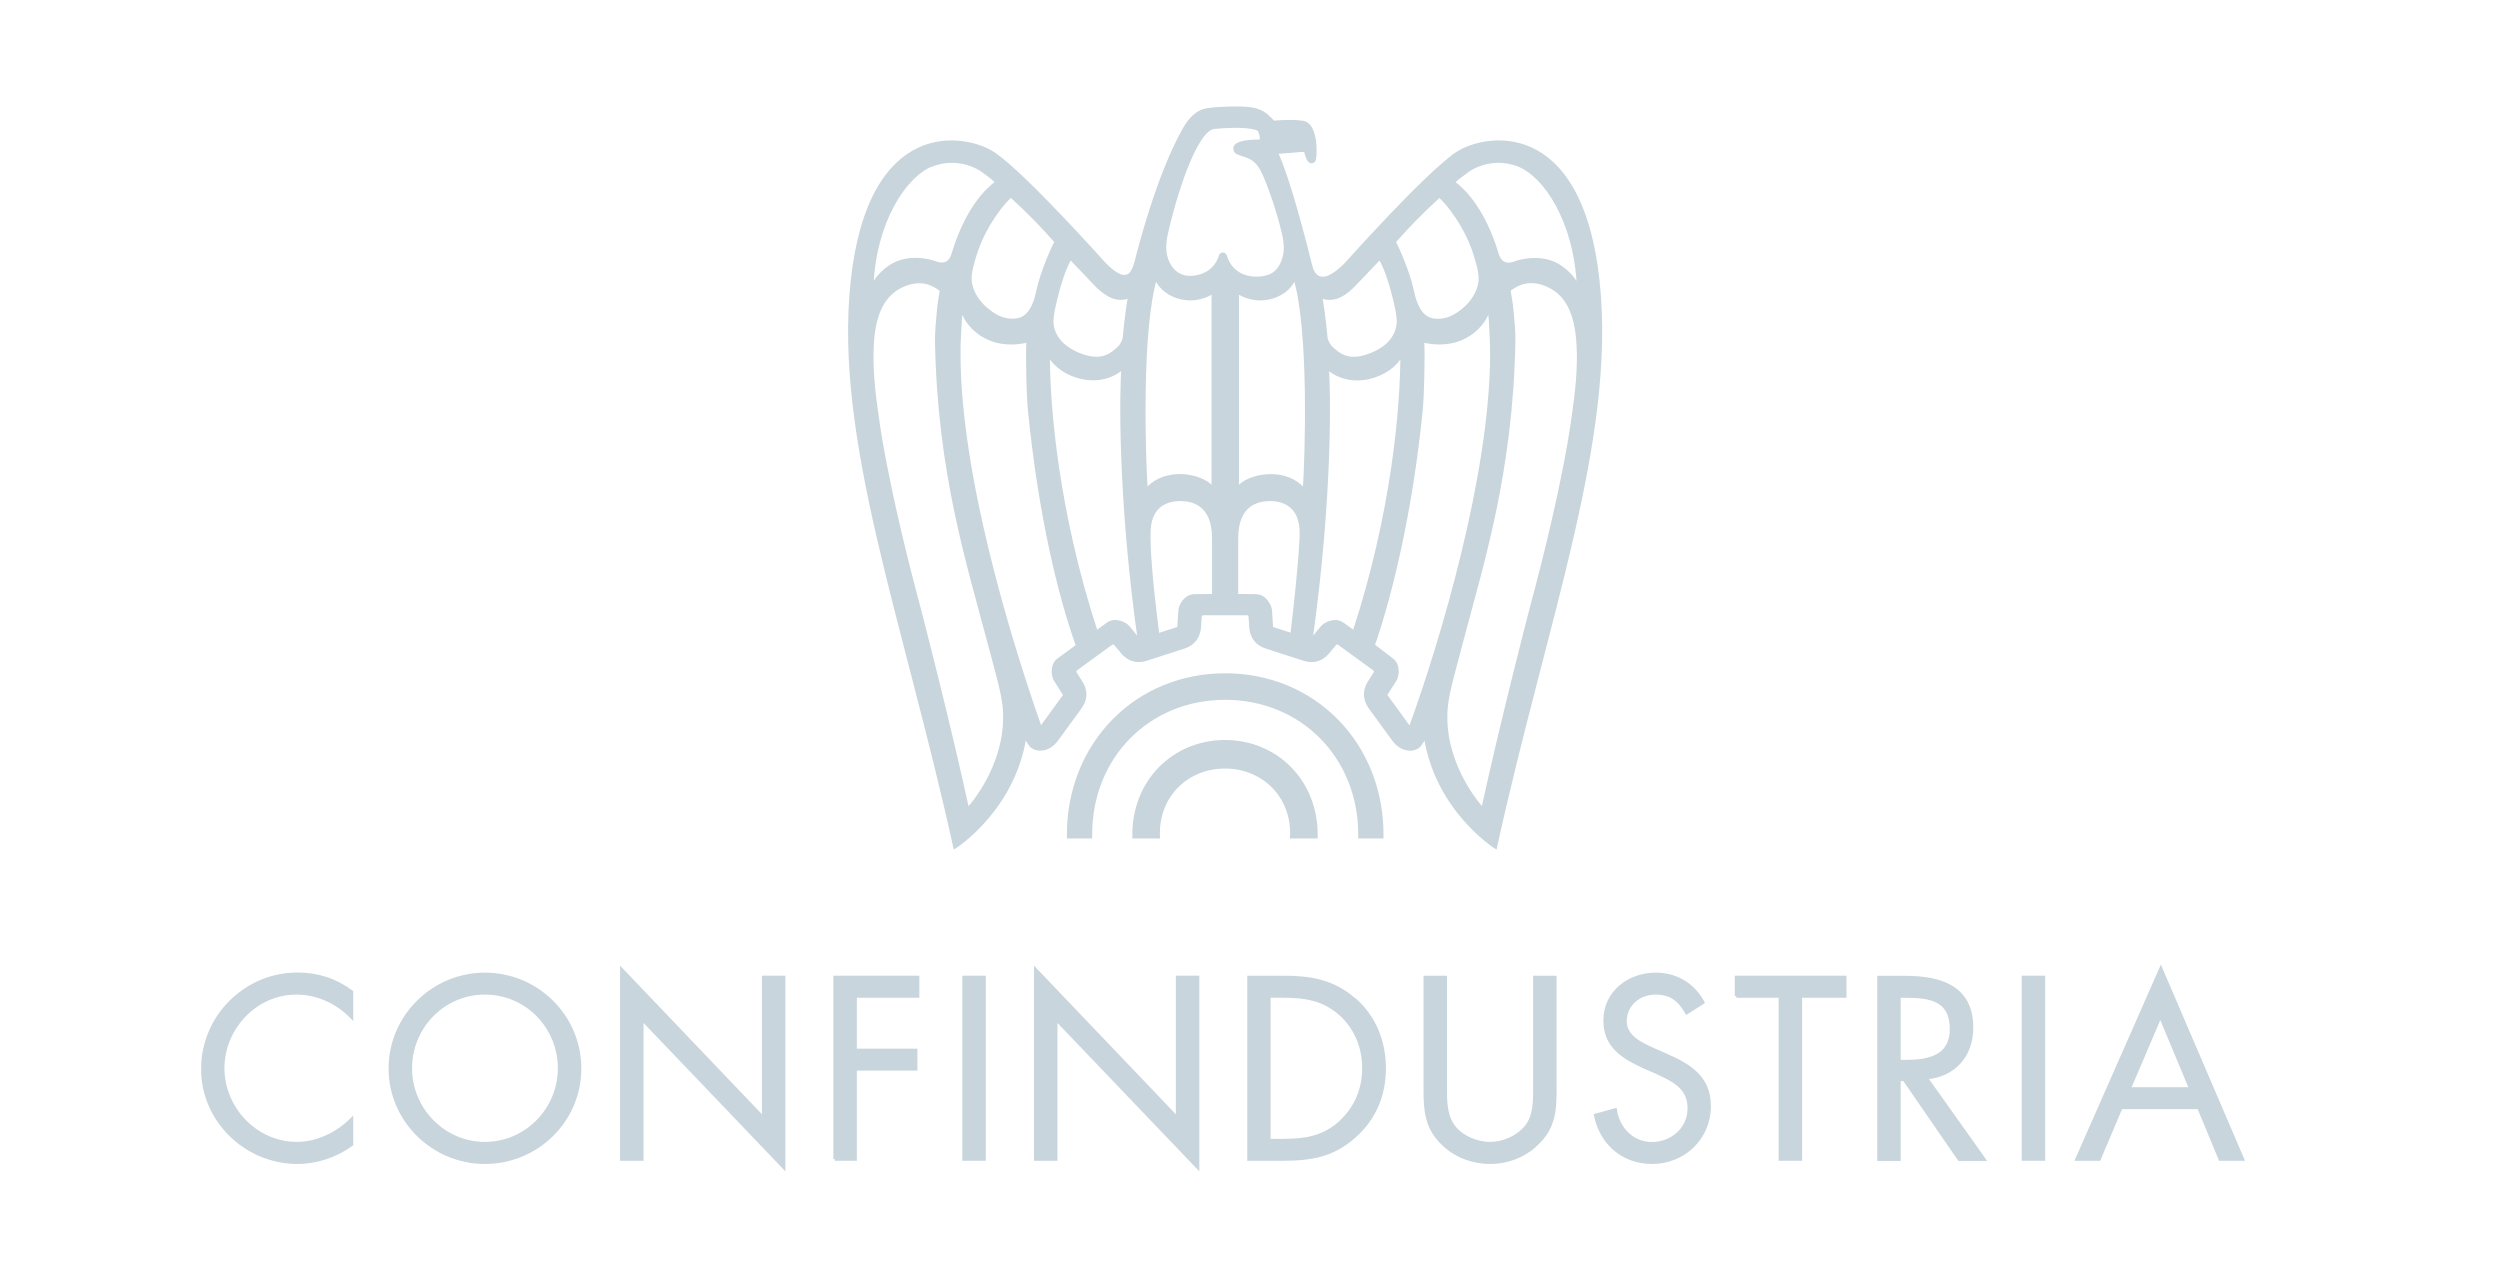 <svg xmlns="http://www.w3.org/2000/svg" id="a6929079-1140-4ead-a0b7-b65e4320e083" viewBox="0 0 196 99.09"><defs><style>      .st0 {        fill: #c8d5dc;        stroke: #c8d5dc;        stroke-miterlimit: 10;        stroke-width: .25px;      }    </style></defs><g id="g10"><g id="g12"><path id="path16" class="st0" d="M114.21,12.05c-2.39,1.6-8.6,8.56-8.6,8.56-1.24,1.31-1.85,1.2-1.85,1.2-.77.07-.97-.85-.97-.85-.09-.36-.18-.71-.27-1.04v-.03c-1.01-3.92-1.71-6.21-2.45-7.95,0,0,1.15-.07,1.77-.14.62-.07.53.11.61.39,0,0,.16.49.35.49.22,0,.24-.19.24-.19.13-.54.13-2.76-.91-2.9-1.04-.14-2.29,0-2.29,0-.4-.4-.67-.73-1.21-.91-.66-.3-2.48-.19-2.48-.19,0,0-.73,0-1.52.12-.73.12-1.32.66-1.83,1.59-2.02,3.61-3.47,9.32-3.73,10.34,0,0-.26,1.18-.84,1.12,0,0-.48.26-1.72-1.05,0,0-6.21-6.95-8.6-8.56-2.19-1.46-9.7-2.85-11.09,9.98-1.33,12.37,4.11,26.51,8.04,44.38,0,0,4.61-2.93,5.49-8.68l.41.63c.34.49,1.38.61,2.11-.4l1.82-2.5c.74-1.02.12-1.88,0-2.06l-.39-.62c-.07-.11-.04-.25.06-.32l2.76-2.01c.1-.07.25-.05.33.04l.47.56c.13.17.77,1.02,1.96.63l2.94-.95c1.19-.39,1.21-1.45,1.22-1.66l.05-.73c0-.13.12-.23.24-.23h3.44c.12,0,.23.1.24.23l.05.73c.01.21.02,1.27,1.22,1.66l2.94.95c1.19.39,1.83-.46,1.96-.63l.47-.56c.08-.1.23-.12.33-.04l2.76,2.01c.1.07.13.22.06.32l-.39.62c-.12.18-.73,1.04,0,2.06l1.82,2.5c.74,1.02,1.78.89,2.11.4l.41-.63c.88,5.76,5.49,8.68,5.49,8.68,3.93-17.87,9.37-32.02,8.04-44.38-1.38-12.83-8.9-11.44-11.09-9.98ZM86.07,22.46c1,.98,1.66.93,1.92.92.18-.01.42-.05.58-.2-.24,1.29-.43,3.31-.43,3.32,0,.1-.17.6-.53.88-.34.27-1.06,1.07-2.69.53-1.99-.67-2.49-1.92-2.45-2.83.02-.48.19-1.21.28-1.58.26-1.08.68-2.51,1.17-3.28.2.21,2.14,2.24,2.14,2.24h0ZM79.27,15.36c1.44,1.31,2.43,2.35,3.53,3.59-.29.54-1.09,2.35-1.4,3.74-.12.55-.4,2.01-1.44,2.34-.52.16-1.29.09-1.93-.29-1.46-.88-1.98-2.06-1.98-2.93,0-.65.33-1.61.34-1.66.67-2.35,2.29-4.36,2.87-4.8ZM73.03,12.95c1.67-.67,3.3-.13,4.12.51.3.23.79.55,1,.83-.91.7-2.36,2.16-3.41,5.57-.09.33-.37,1.18-1.51.71,0,0-1.97-.71-3.5.37-.65.46-1,.91-1.38,1.54.21-5.17,2.62-8.71,4.67-9.54ZM75.86,63.46c-1.47-6.78-3.71-15.42-3.73-15.49-2.8-10.42-3.34-15.22-3.35-15.25,0-.04-.39-2.38-.42-4.31-.06-3.19.52-5.54,3-6.24.41-.08,1.31-.32,2.45.58,0,0-.19,1.04-.24,1.68-.07.89-.15,1.54-.14,2.39.19,10.22,2.5,17.43,4.01,23.17.64,2.42,1.19,4.26,1.3,5.48.34,4.01-2.13,7.19-2.87,8ZM82.99,51.72c-.56.4-.45,1.27-.25,1.59l.75,1.18-1.91,2.63c-2.54-7.21-6.36-19.85-6.4-29.27,0-.47,0-.93.03-1.39.05-1.12.08-1.66.18-2.34.25,1.26,2,3.37,5.2,2.6-.01.29-.02.56-.02.9,0,1.09.02,3.34.15,4.6.8,8.02,2.31,14.36,3.76,18.41l-1.48,1.08ZM88.45,49.17c-.24-.29-1.03-.66-1.59-.26l-.91.66c-3.05-9.29-3.8-17.68-3.76-22.01.31,1.51,3.64,3.2,5.85,1.26-.13,1.68-.33,9.9,1.29,21.42-.23-.28-.89-1.08-.89-1.08h0ZM89.86,38.44c-.17-2.33-.52-12.68.76-16.73.36,1.3,2.54,2.42,4.49,1.18v15.52c-.35-.98-3.6-1.94-5.25.03ZM95.17,46.69l-1.53.02c-.69,0-1.11.76-1.13,1.14,0,0-.06,1.04-.09,1.4l-1.65.53c-.8-6.15-.69-7.98-.69-7.98,0-2.03,1.22-2.65,2.48-2.64.92,0,2.59.33,2.59,3.05,0,0,0,4.48,0,4.48ZM96.06,20.07c-.02-.09-.1-.15-.19-.15s-.17.06-.19.15c-.01.06-.33,1.34-1.85,1.63-.7.14-1.28,0-1.73-.38-.64-.56-.82-1.43-.79-2.06.01-.22.04-.57.14-1,.55-2.49,2.24-8.28,3.81-8.28h.02c1.55-.16,3.31-.09,3.47.26.12.29.2.67.12.79,0,0-.02.03-.08.03-.16,0-1.56-.01-1.89.37-.07.08-.1.18-.08.28.04.24.28.31.57.4.43.13,1.08.33,1.51,1.13.56,1.05,1.35,3.41,1.72,5.03,0,0,.12.45.15,1,.04.63-.15,1.55-.79,2.11-.45.39-1.36.52-2.06.38-1.51-.29-1.84-1.62-1.85-1.68h0ZM101.29,49.77l-1.6-.52s-.09-1.4-.09-1.4c-.03-.38-.45-1.14-1.13-1.14l-1.52-.02v-4.48c0-2.72,1.67-3.04,2.59-3.05,1.26-.01,2.48.61,2.48,2.64,0,0,0,1.78-.73,7.96h0ZM102.26,38.44c-1.65-1.97-4.91-1-5.25-.03v-15.52c1.95,1.24,4.13.13,4.49-1.18,1.28,4.04.93,14.4.76,16.73ZM114.96,13.46c.82-.64,2.45-1.18,4.12-.51,2.05.83,4.45,4.37,4.67,9.54-.38-.63-.73-1.08-1.38-1.54-1.53-1.08-3.5-.37-3.5-.37-1.14.47-1.41-.38-1.51-.71-1.05-3.41-2.5-4.87-3.41-5.57.21-.28.71-.6,1-.83h0ZM112.84,15.36c.58.44,2.21,2.45,2.87,4.8.01.05.34,1.01.34,1.66,0,.87-.52,2.06-1.98,2.93-.64.38-1.41.45-1.93.29-1.04-.33-1.32-1.8-1.44-2.34-.31-1.4-1.11-3.21-1.4-3.74,1.09-1.24,2.09-2.27,3.53-3.59h0ZM104.12,23.38c.27.01.92.06,1.92-.92,0,0,1.95-2.03,2.14-2.24.49.77.91,2.2,1.17,3.28.09.37.26,1.1.28,1.58.03.92-.46,2.17-2.45,2.83-1.62.55-2.34-.25-2.69-.53-.36-.28-.53-.79-.53-.88,0-.01-.19-2.03-.43-3.32.17.15.4.19.58.2h0ZM105.25,48.91c-.56-.4-1.34-.03-1.59.26,0,0-.66.81-.89,1.08,1.62-11.52,1.42-19.75,1.29-21.42,2.21,1.94,5.54.25,5.85-1.26.04,4.32-.71,12.72-3.75,22l-.91-.66ZM110.53,57.12l-1.91-2.63.75-1.18c.2-.32.31-1.18-.24-1.59l-1.47-1.12c1.41-4.08,2.97-10.59,3.75-18.38.13-1.26.15-3.51.15-4.6,0-.34-.01-.61-.02-.9,3.2.76,4.95-1.34,5.2-2.6.1.67.13,1.21.18,2.34.02.45.03.92.03,1.39-.04,9.41-3.89,22.38-6.4,29.27h0ZM123.33,32.72s-.54,4.83-3.35,15.25c-.02.07-2.26,8.71-3.73,15.49-.74-.81-3.22-4-2.87-8,.1-1.22.66-3.05,1.29-5.48,1.51-5.74,3.82-12.95,4.01-23.17.02-.84-.06-1.5-.14-2.39-.05-.64-.24-1.68-.24-1.68,1.14-.9,2.04-.66,2.45-.58,2.48.7,3.05,3.04,3,6.24-.03,1.93-.41,4.26-.42,4.31"></path><path id="path18" class="st0" d="M96.05,52.91c-3.36,0-6.47,1.27-8.74,3.58-2.28,2.32-3.54,5.49-3.54,8.93,0,.06,0,.13,0,.19h1.73c0-.06,0-.13,0-.19,0-6.09,4.54-10.68,10.55-10.68s10.56,4.59,10.56,10.68c0,.06,0,.13,0,.19h1.73c0-.06,0-.13,0-.19,0-3.44-1.26-6.61-3.54-8.93-2.28-2.31-5.38-3.58-8.74-3.58"></path><path id="path20" class="st0" d="M96.05,58.14c-1.96,0-3.76.74-5.09,2.08-1.33,1.35-2.06,3.2-2.06,5.2,0,.06,0,.13,0,.19h1.92c0-.1-.01-.19-.01-.3,0-2.95,2.25-5.18,5.23-5.18s5.23,2.23,5.23,5.18c0,.1,0,.2-.01.3h1.92c0-.06,0-.13,0-.19,0-2-.73-3.85-2.06-5.2-1.32-1.34-3.13-2.08-5.09-2.08"></path><path id="path60" class="st0" d="M15.89,83.81c0,4.05,3.4,7.32,7.43,7.32,1.51,0,3.02-.51,4.25-1.4v-1.97c-1.13,1.13-2.7,1.89-4.31,1.89-3.2,0-5.79-2.76-5.79-5.9s2.57-5.9,5.75-5.9c1.65,0,3.22.72,4.35,1.89v-1.97c-1.27-.95-2.67-1.4-4.25-1.4-4.08,0-7.43,3.35-7.43,7.43"></path><path id="path62" class="st0" d="M38.02,76.38c-4.07,0-7.43,3.31-7.43,7.39s3.37,7.36,7.43,7.36,7.43-3.25,7.43-7.36-3.36-7.39-7.43-7.39ZM38.02,89.65c-3.23,0-5.84-2.68-5.84-5.9s2.57-5.9,5.84-5.9,5.84,2.67,5.84,5.9-2.61,5.9-5.84,5.9"></path><path id="path64" class="st0" d="M59.86,87.67l-11.12-11.65v14.86h1.59v-10.99l11.12,11.63v-14.9h-1.59v11.04"></path><path id="path66" class="st0" d="M65.46,90.88h1.59v-7.07h4.75v-1.47h-4.75v-4.24h4.9v-1.48h-6.49v14.26"></path><path id="path68" class="st0" d="M75.57,90.88h1.59v-14.26h-1.59v14.26Z"></path><path id="path70" class="st0" d="M92.31,87.67l-11.12-11.65v14.86h1.59v-10.99l11.12,11.63v-14.9h-1.59v11.04"></path><path id="path72" class="st0" d="M106.15,78.34c-1.68-1.44-3.42-1.72-5.56-1.72h-2.68v14.26h2.65c2.23,0,3.93-.28,5.64-1.8,1.57-1.4,2.33-3.23,2.33-5.31s-.74-4.03-2.36-5.43ZM105.15,87.93c-1.31,1.23-2.76,1.48-4.5,1.48h-1.16v-11.31h1.16c1.68,0,3.12.23,4.42,1.38,1.23,1.08,1.85,2.65,1.85,4.27s-.6,3.08-1.78,4.18"></path><path id="path74" class="st0" d="M120.32,85.11c0,1.12.06,2.36-.7,3.27-.66.79-1.78,1.27-2.8,1.27s-2.25-.49-2.88-1.36c-.66-.91-.62-2.12-.62-3.18v-8.49h-1.59v8.93c0,1.63.15,2.93,1.4,4.12.96.95,2.34,1.46,3.69,1.46,1.44,0,2.85-.57,3.84-1.63,1.13-1.17,1.25-2.4,1.25-3.95v-8.93h-1.59v8.49"></path><path id="path76" class="st0" d="M130.59,82.71l-.95-.42c-.96-.43-2.23-1-2.23-2.23,0-1.3,1.1-2.21,2.37-2.21s1.89.57,2.46,1.55l1.27-.81c-.75-1.4-2.1-2.21-3.69-2.21-2.12,0-3.99,1.42-3.99,3.63,0,2.04,1.44,2.89,3.1,3.65l.87.38c1.32.61,2.63,1.17,2.63,2.84s-1.4,2.78-2.93,2.78-2.65-1.19-2.86-2.65l-1.55.43c.45,2.21,2.16,3.69,4.44,3.69,2.48,0,4.48-1.91,4.48-4.41,0-2.27-1.57-3.2-3.42-4.01"></path><path id="path78" class="st0" d="M136.13,78.1h3.44v12.78h1.59v-12.78h3.48v-1.48h-8.51v1.48"></path><path id="path80" class="st0" d="M154.58,80.56c0-3.22-2.51-3.93-5.22-3.93h-2.06v14.26h1.59v-6.26h.4l4.31,6.26h1.95l-4.54-6.39c2.2-.19,3.57-1.74,3.57-3.93ZM148.89,83.22v-5.12h.47c1.91,0,3.63.23,3.63,2.57,0,2.21-1.81,2.55-3.61,2.55h-.49"></path><path id="path82" class="st0" d="M158.63,90.88h1.59v-14.26h-1.59v14.26Z"></path><path id="path84" class="st0" d="M169.41,75.94l-6.58,14.94h1.74l1.72-4.05h6.09l1.68,4.05h1.76l-6.41-14.94ZM166.93,85.36l2.44-5.71,2.38,5.71h-4.82"></path></g></g></svg>
